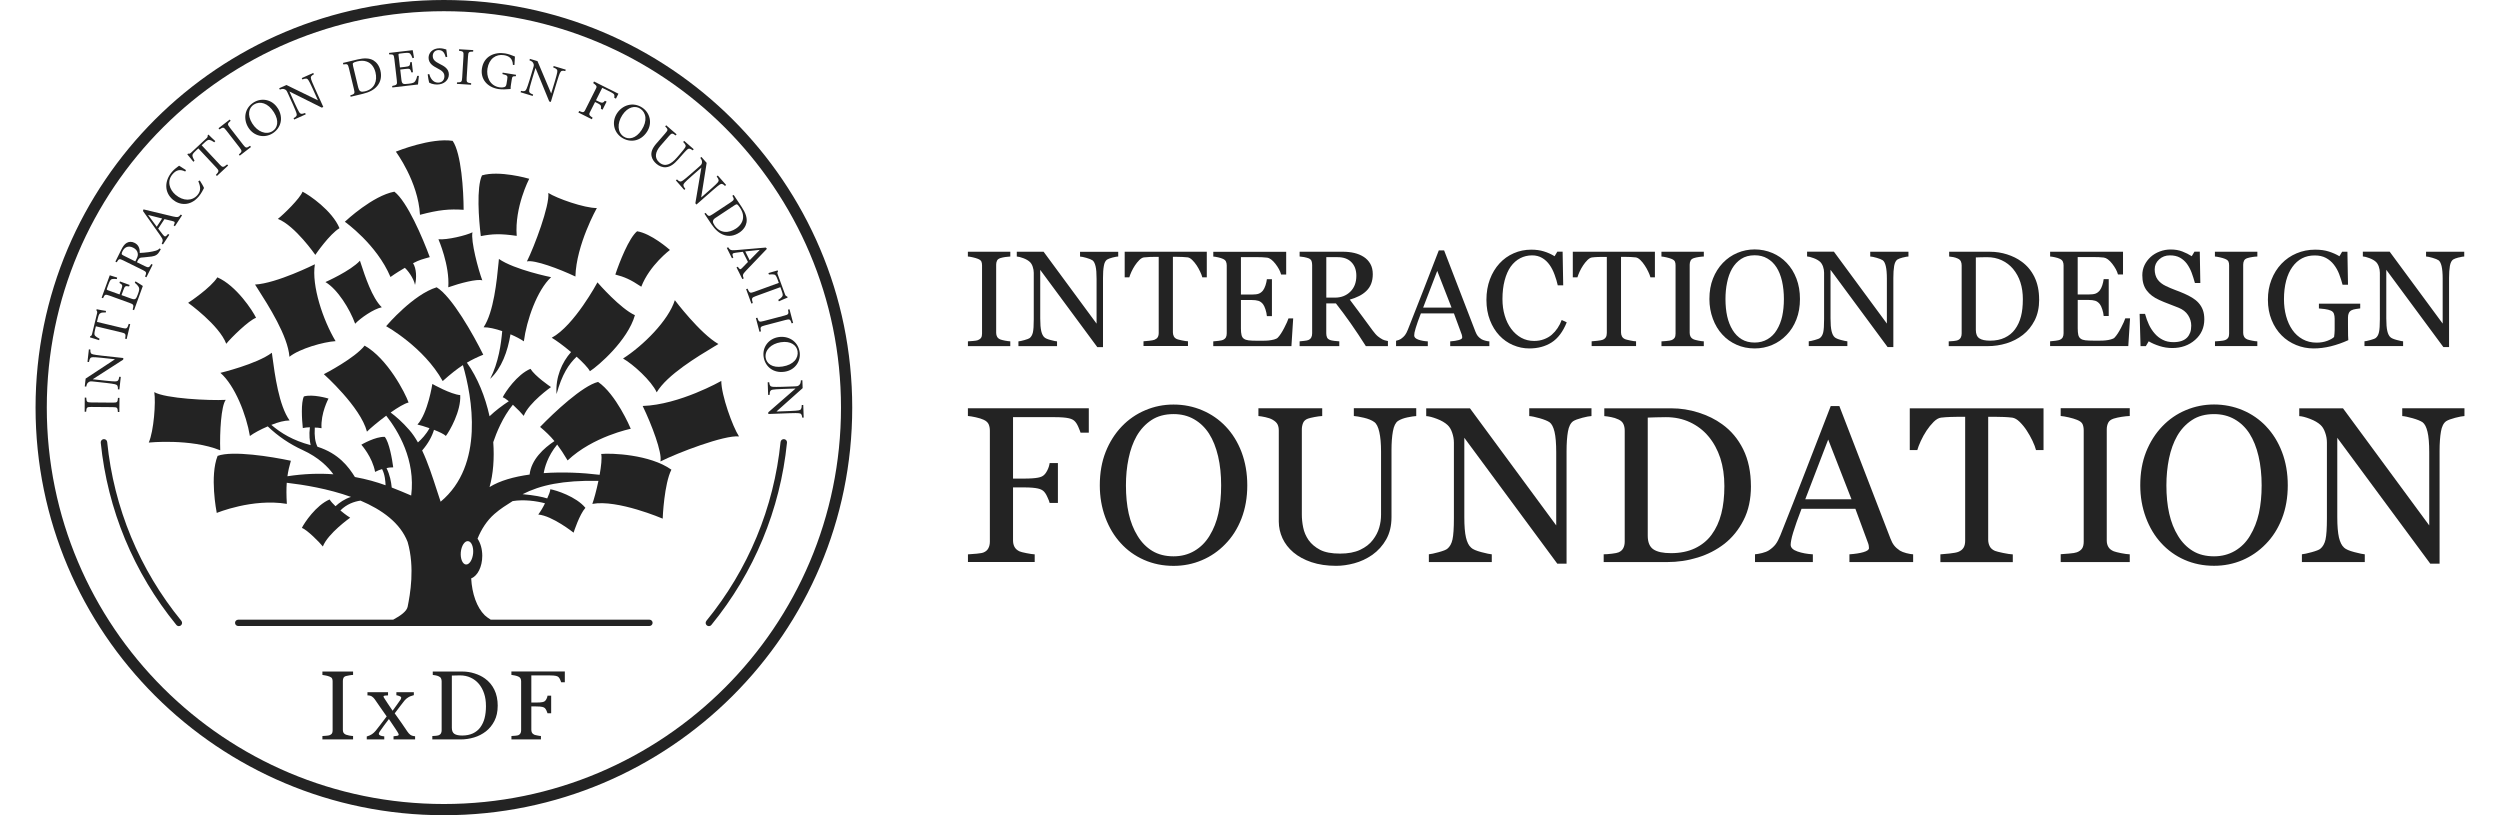 <svg width="184" height="60" viewBox="0 0 184 60" fill="none" xmlns="http://www.w3.org/2000/svg">
<path d="M32.803 4.205C32.73 3.955 32.627 3.683 32.287 3.685C31.984 3.685 31.851 3.908 31.851 4.118C31.851 4.405 32.041 4.538 32.352 4.698L32.364 4.705C32.67 4.86 33.033 5.045 33.036 5.478C33.036 5.89 32.688 6.22 32.164 6.222C32.034 6.222 31.904 6.202 31.779 6.165C31.681 6.13 31.621 6.102 31.586 6.082C31.553 6 31.501 5.662 31.478 5.475L31.59 5.448C31.656 5.688 31.834 6.082 32.237 6.082C32.532 6.082 32.708 5.898 32.708 5.61C32.708 5.32 32.49 5.182 32.194 5.028L32.172 5.015C31.919 4.882 31.546 4.685 31.543 4.255C31.543 3.878 31.844 3.555 32.352 3.552C32.532 3.552 32.698 3.595 32.848 3.64C32.863 3.768 32.881 3.902 32.908 4.107L32.918 4.182L32.803 4.208V4.205ZM30.764 6.218C30.784 6.092 30.822 5.718 30.829 5.585H30.709C30.676 5.745 30.619 5.885 30.561 5.973C30.486 6.085 30.381 6.128 30.086 6.162C29.89 6.185 29.752 6.198 29.672 6.16C29.597 6.118 29.562 6.038 29.542 5.855L29.457 5.118L29.828 5.075C30.168 5.035 30.198 5.055 30.281 5.33L30.393 5.318L30.306 4.568L30.193 4.58C30.173 4.847 30.158 4.88 29.805 4.922L29.437 4.965L29.334 4.08C29.319 3.962 29.327 3.955 29.449 3.94L29.745 3.905C30.025 3.872 30.136 3.888 30.198 3.962C30.258 4.042 30.308 4.125 30.361 4.282L30.471 4.25C30.461 4.192 30.449 4.128 30.439 4.062C30.411 3.91 30.384 3.76 30.376 3.692L28.633 3.895L28.645 4.005C28.953 3.998 28.986 4.005 29.026 4.355L29.206 5.908C29.244 6.222 29.216 6.258 28.863 6.328L28.876 6.438L30.759 6.22L30.764 6.218Z" fill="#232323"/>
<path fill-rule="evenodd" clip-rule="evenodd" d="M26.319 4.375C26.805 4.26 27.188 4.272 27.479 4.44C27.709 4.578 27.909 4.825 27.997 5.185C28.107 5.642 28.012 6.025 27.772 6.318C27.539 6.607 27.183 6.792 26.712 6.905L25.806 7.122L25.781 7.02C26.104 6.918 26.129 6.887 26.051 6.562L25.683 5.032C25.605 4.705 25.57 4.698 25.27 4.743L25.242 4.632L26.317 4.375L26.319 4.375ZM26.374 6.458C26.444 6.747 26.587 6.79 26.867 6.722C27.584 6.552 27.784 5.938 27.636 5.328C27.541 4.935 27.316 4.63 26.965 4.522C26.767 4.452 26.534 4.46 26.276 4.522C26.116 4.56 26.021 4.605 25.988 4.64C25.956 4.675 25.956 4.72 25.988 4.87L26.369 6.458H26.374Z" fill="#232323"/>
<path d="M22.898 5.818C22.84 5.652 22.906 5.568 23.101 5.468L23.056 5.368L22.209 5.748L22.255 5.848C22.507 5.75 22.615 5.758 22.705 5.91C22.761 6.005 22.851 6.162 22.998 6.492L23.396 7.372L23.386 7.378L21.08 6.255L20.549 6.495L20.594 6.595C20.769 6.532 20.859 6.528 20.972 6.582C21.075 6.64 21.09 6.65 21.207 6.912L21.563 7.7C21.711 8.03 21.779 8.205 21.819 8.322C21.879 8.505 21.811 8.592 21.608 8.698L21.653 8.798L22.502 8.415L22.457 8.315C22.207 8.41 22.104 8.405 22.004 8.23C21.946 8.13 21.859 7.965 21.708 7.635L21.303 6.738H21.31L23.684 7.922L23.795 7.872L23.143 6.43C22.993 6.097 22.928 5.932 22.893 5.82L22.898 5.818Z" fill="#232323"/>
<path fill-rule="evenodd" clip-rule="evenodd" d="M20.446 7.967C20.894 8.688 20.666 9.44 20.055 9.82C19.452 10.195 18.678 10.025 18.277 9.387C17.901 8.787 17.974 7.97 18.675 7.535C19.241 7.182 20.028 7.302 20.443 7.97L20.446 7.967ZM18.562 9.08C18.953 9.705 19.582 9.947 20.053 9.655C20.423 9.425 20.564 8.908 20.163 8.267C19.725 7.565 19.123 7.42 18.688 7.692C18.314 7.925 18.174 8.458 18.562 9.08Z" fill="#232323"/>
<path d="M17.58 11.37L17.648 11.457L18.472 10.82L18.404 10.732C18.134 10.91 18.099 10.915 17.891 10.648L16.926 9.405C16.721 9.142 16.731 9.102 16.974 8.888L16.906 8.8L16.082 9.438L16.15 9.525C16.421 9.347 16.458 9.345 16.663 9.61L17.628 10.852C17.833 11.117 17.823 11.155 17.583 11.37H17.58ZM15.77 10.472C15.609 10.365 15.516 10.317 15.439 10.302C15.329 10.277 15.261 10.302 15.046 10.502L14.843 10.692L16.165 12.105C16.378 12.332 16.428 12.34 16.716 12.102L16.791 12.182L15.965 12.952L15.889 12.872C16.135 12.612 16.13 12.56 15.919 12.335L14.597 10.922L14.419 11.088C14.181 11.31 14.144 11.387 14.169 11.488C14.179 11.568 14.232 11.67 14.317 11.83L14.234 11.908C14.087 11.722 13.938 11.539 13.786 11.357L13.843 11.305C13.946 11.332 13.989 11.305 14.069 11.23L15.203 10.17C15.281 10.098 15.288 10.06 15.284 9.962L15.344 9.905C15.466 10.037 15.677 10.232 15.847 10.385L15.772 10.472H15.77ZM15.018 13.84C14.965 13.702 14.805 13.44 14.703 13.282L14.595 13.342C14.768 13.745 14.798 14.047 14.537 14.353C14.152 14.807 13.488 14.815 12.924 14.34C12.469 13.955 12.271 13.33 12.694 12.83C12.967 12.505 13.25 12.435 13.633 12.625L13.688 12.518C13.552 12.426 13.413 12.337 13.272 12.252L13.182 12.195C13.157 12.216 13.13 12.236 13.102 12.255C12.989 12.338 12.812 12.47 12.651 12.658C12.085 13.328 12.093 14.165 12.724 14.697C13.203 15.1 13.996 15.21 14.627 14.462C14.81 14.248 14.963 13.942 15.013 13.842L15.018 13.84Z" fill="#232323"/>
<path fill-rule="evenodd" clip-rule="evenodd" d="M12.875 16.652L12.782 16.592C12.893 16.367 12.885 16.322 12.73 16.28C12.612 16.247 12.457 16.213 12.281 16.17L12.104 16.128L11.643 16.828L11.658 16.848C11.759 16.984 11.864 17.118 11.971 17.25C12.131 17.457 12.184 17.45 12.369 17.22L12.462 17.28L11.993 17.992L11.901 17.932C12.008 17.707 12.018 17.648 11.803 17.343L10.523 15.53L10.561 15.41C10.804 15.467 11.054 15.53 11.31 15.59C11.788 15.705 12.274 15.825 12.737 15.932C13.088 16.012 13.148 15.99 13.306 15.79L13.398 15.85L12.87 16.655L12.875 16.652ZM10.906 15.82L10.902 15.828C11.102 16.1 11.305 16.375 11.498 16.635L11.535 16.688L11.933 16.082L10.904 15.822L10.906 15.82ZM11.768 18.462C11.793 18.422 11.813 18.382 11.833 18.34L11.748 18.28C11.688 18.347 11.61 18.41 11.457 18.452C11.325 18.492 11.194 18.52 10.949 18.558C10.739 18.585 10.428 18.615 10.283 18.617C10.298 18.3 10.205 18.022 9.902 17.873C9.692 17.767 9.486 17.78 9.324 17.878C9.168 17.967 9.053 18.125 8.925 18.382L8.492 19.255L8.59 19.305C8.75 19.042 8.775 19.02 9.076 19.168L10.493 19.867C10.794 20.015 10.799 20.057 10.676 20.357L10.776 20.407L11.235 19.482L11.137 19.432C10.977 19.705 10.939 19.725 10.638 19.577L10.078 19.3L10.133 19.188C10.223 19.005 10.295 18.965 10.423 18.955C10.471 18.95 10.521 18.948 10.573 18.943C10.77 18.928 10.967 18.908 11.162 18.88C11.47 18.835 11.62 18.725 11.765 18.468L11.768 18.462ZM10.135 18.637C10.163 18.76 10.135 18.89 10.043 19.07L9.96 19.24L9.093 18.81C8.998 18.762 8.963 18.727 8.958 18.695C8.951 18.657 8.965 18.59 9.018 18.488C9.151 18.22 9.416 18.04 9.797 18.227C9.987 18.322 10.1 18.448 10.138 18.637H10.135Z" fill="#232323"/>
<path d="M9.975 20.708C10.09 20.773 10.411 20.973 10.513 21.048L9.867 22.828L9.764 22.79C9.86 22.445 9.842 22.405 9.541 22.295L8.069 21.762C7.736 21.642 7.713 21.668 7.583 21.948L7.48 21.91L8.079 20.262C8.144 20.285 8.289 20.328 8.437 20.373C8.5 20.39 8.565 20.41 8.622 20.428L8.602 20.54C8.435 20.518 8.339 20.525 8.242 20.542C8.144 20.565 8.084 20.658 7.986 20.922L7.883 21.203C7.841 21.318 7.846 21.328 7.959 21.368L8.797 21.67L8.923 21.323C9.043 20.99 9.021 20.96 8.79 20.823L8.83 20.715L9.541 20.973L9.501 21.08C9.218 21.032 9.186 21.05 9.071 21.37L8.943 21.72L9.642 21.973C9.814 22.035 9.902 22.043 9.972 21.992C10.042 21.937 10.092 21.81 10.16 21.625C10.263 21.345 10.27 21.23 10.203 21.115C10.152 21.025 10.05 20.91 9.919 20.808L9.975 20.703V20.708ZM7.415 23.035C7.488 23.003 7.59 22.992 7.786 22.995L7.801 22.883C7.576 22.848 7.29 22.8 7.114 22.758L7.094 22.838C7.152 22.915 7.167 22.953 7.145 23.055L6.781 24.562C6.756 24.67 6.736 24.718 6.636 24.75L6.619 24.828C6.827 24.885 7.072 24.965 7.295 25.038L7.322 24.927C7.165 24.842 7.064 24.785 7.012 24.725C6.937 24.655 6.924 24.57 6.999 24.252L7.057 24.015L8.94 24.465C9.243 24.538 9.273 24.577 9.213 24.93L9.321 24.955L9.584 23.86L9.476 23.835C9.366 24.192 9.321 24.212 9.018 24.142L7.137 23.692L7.202 23.422C7.272 23.135 7.312 23.078 7.42 23.038L7.415 23.035ZM6.651 25.728C6.639 25.948 6.679 26.048 6.849 26.083C6.964 26.11 7.14 26.138 7.503 26.178L9.078 26.35L9.066 26.47L6.832 27.908V27.915L7.813 28.022C8.174 28.062 8.362 28.07 8.477 28.072C8.68 28.075 8.735 27.99 8.78 27.728L8.89 27.74L8.787 28.665L8.677 28.653C8.69 28.425 8.65 28.323 8.462 28.28C8.342 28.255 8.156 28.222 7.796 28.182L6.934 28.088C6.649 28.055 6.631 28.062 6.531 28.122C6.423 28.19 6.383 28.272 6.348 28.455L6.238 28.442L6.303 27.865L8.447 26.453V26.44L7.485 26.335C7.125 26.295 6.944 26.29 6.834 26.29C6.656 26.29 6.594 26.378 6.549 26.645L6.438 26.632L6.541 25.712L6.651 25.725L6.651 25.728ZM8.675 30.323H8.785L8.793 29.282H8.682C8.657 29.602 8.637 29.635 8.299 29.633L6.726 29.62C6.391 29.618 6.368 29.585 6.348 29.262H6.238L6.23 30.302H6.341C6.366 29.98 6.391 29.95 6.724 29.952L8.297 29.965C8.632 29.968 8.655 30 8.675 30.323Z" fill="#232323"/>
<path fill-rule="evenodd" clip-rule="evenodd" d="M47.802 46.075H17.531C17.403 46.075 17.298 45.97 17.298 45.842C17.298 45.715 17.403 45.61 17.531 45.61H28.936C29.512 45.302 29.938 44.98 30.003 44.655C30.183 43.755 30.544 41.78 30.003 39.892C29.462 38.48 28.102 37.51 26.534 36.845C26.069 36.912 25.508 37.105 25.054 37.57C25.452 37.907 25.738 38.082 25.773 38.103C25.773 38.103 24.14 39.252 23.762 40.222C23.524 39.915 22.59 38.982 22.219 38.852C22.392 38.487 23.268 37.178 24.258 36.76C24.356 36.915 24.516 37.09 24.694 37.258C24.979 36.99 25.355 36.727 25.833 36.572C24.16 35.972 22.364 35.678 21.105 35.532C21.072 35.968 21.075 36.455 21.112 37.085C18.573 36.665 15.953 37.752 15.953 37.752C15.928 37.622 15.427 35.035 16.016 33.552C17.11 33.148 19.96 33.602 21.408 33.912C21.29 34.318 21.207 34.675 21.155 35.052C22.39 34.863 23.517 34.832 24.536 34.907C24.152 34.375 23.461 33.663 22.262 33.117C21.319 32.686 20.455 32.1 19.707 31.382C19.184 31.602 18.69 31.87 18.392 32.09C18.139 30.545 17.285 28.362 16.221 27.442C16.221 27.442 18.898 26.8 20.01 25.962C20.023 26.047 20.033 26.137 20.045 26.23C20.223 27.565 20.531 29.86 21.315 30.945C20.922 30.952 20.494 31.062 19.97 31.272C20.684 31.88 21.561 32.42 22.863 32.762C22.798 32.468 22.735 32.02 22.808 31.448C22.602 31.448 22.505 31.468 22.287 31.505C22.217 30.87 22.144 29.628 22.367 29.177C23.031 28.99 24.122 29.317 24.178 29.335C24.178 29.335 23.594 30.41 23.664 31.517C23.379 31.473 23.366 31.475 23.168 31.47C23.133 32.11 23.191 32.508 23.364 32.88C24.929 33.377 25.658 34.362 26.121 35.108C27.02 35.275 27.691 35.47 28.378 35.715C28.365 35.42 28.335 34.93 28.12 34.525C27.944 34.572 27.809 34.635 27.606 34.732C27.413 33.64 26.594 32.73 26.594 32.73C26.652 32.697 27.631 32.127 28.317 32.152C28.64 32.54 28.861 33.765 28.941 34.397C28.698 34.412 28.673 34.397 28.45 34.455C28.708 34.987 28.783 35.438 28.831 35.882C29.317 36.068 29.745 36.25 30.113 36.407L30.263 36.472C30.597 33.855 29.309 31.717 28.425 30.595C27.824 31.042 27.251 31.522 27.008 31.77C26.534 29.945 23.835 27.54 23.835 27.54C23.942 27.488 26.116 26.355 26.837 25.438C28.528 26.393 29.828 28.932 30.071 29.625C29.775 29.692 29.272 29.995 28.751 30.362C29.144 30.652 29.617 31.065 30.123 31.645C30.359 31.912 30.567 32.223 30.759 32.562C31.015 32.337 31.36 31.98 31.611 31.515C31.245 31.387 30.899 31.282 30.724 31.247C31.491 30.41 31.821 28.258 31.821 28.258C31.884 28.295 33.171 29.017 33.872 29.08C33.945 30.245 33.088 31.738 32.816 32.085C32.678 31.95 32.325 31.785 31.942 31.635C31.799 32.11 31.521 32.635 31.07 33.155C31.496 34.055 31.834 35.095 32.162 36.11C32.252 36.385 32.34 36.657 32.43 36.925C35.678 34.222 34.741 29.203 34.07 26.872C33.627 27.162 33.166 27.525 32.583 28.047C31.188 25.537 28.418 24.008 28.418 24.008C28.513 23.895 30.434 21.663 32.139 21.145C33.256 21.82 34.834 24.625 35.568 26.105C35.12 26.288 34.739 26.47 34.363 26.692C35.154 27.805 35.713 29.198 36.031 30.637C36.457 30.227 36.965 29.85 37.449 29.53C37.271 29.387 37.111 29.275 37.001 29.238C37.176 28.872 38.052 27.562 39.042 27.145C39.38 27.692 40.499 28.455 40.554 28.488C40.554 28.488 38.921 29.637 38.546 30.608C38.415 30.442 38.082 30.095 37.747 29.788C36.998 30.698 36.527 31.877 36.304 32.54C36.389 33.737 36.304 34.888 36.031 35.847C36.788 35.377 37.83 35.085 38.979 34.928C39.099 33.828 40.018 32.987 40.807 32.465C40.489 32.077 40.161 31.767 39.75 31.422C40.777 30.358 42.881 28.385 44.018 28.11C45.335 29.01 46.375 31.432 46.425 31.558C46.425 31.558 43.645 32.12 41.776 33.888C41.493 33.41 41.248 33.038 41.008 32.72C40.299 33.578 40.081 34.44 40.018 34.822C41.398 34.725 42.856 34.788 44.133 34.945C44.248 34.307 44.313 33.712 44.248 33.412C44.98 33.335 47.835 33.442 49.415 34.568C48.886 35.608 48.776 38.052 48.774 38.172C48.774 38.172 45.448 36.745 43.595 37.087C43.712 36.775 43.898 36.095 44.045 35.39C41.421 35.342 39.77 35.705 38.463 36.372C39.337 36.45 39.908 36.568 40.276 36.683C40.404 36.407 40.497 36.155 40.504 36.008C40.905 36.072 42.41 36.547 43.086 37.377C42.653 37.855 42.235 39.14 42.217 39.205C42.217 39.205 40.654 37.96 39.617 37.87C39.807 37.61 39.972 37.333 40.111 37.042C39.485 36.875 38.573 36.745 37.732 36.88C37.248 37.19 36.845 37.43 36.394 37.825C35.843 38.305 35.43 38.942 35.147 39.645C35.36 39.958 35.495 40.405 35.495 40.907C35.495 41.72 35.147 42.395 34.679 42.568C34.741 43.692 35.085 44.702 35.681 45.288C35.816 45.408 35.963 45.515 36.119 45.608H47.8C47.927 45.608 48.032 45.712 48.032 45.84C48.032 45.968 47.927 46.073 47.799 46.073L47.802 46.075ZM34.822 40.727C34.864 40.252 34.696 39.847 34.446 39.828C34.196 39.805 33.958 40.172 33.915 40.648C33.875 41.122 34.043 41.525 34.291 41.547C34.541 41.57 34.776 41.203 34.822 40.727Z" fill="#232323"/>
<path d="M33.636 6.062L33.629 6.173L34.671 6.238L34.678 6.127C34.358 6.085 34.328 6.062 34.348 5.725L34.446 4.158C34.465 3.825 34.498 3.802 34.824 3.798L34.831 3.687L33.789 3.625L33.782 3.735C34.102 3.778 34.132 3.805 34.112 4.138L34.017 5.705C33.997 6.038 33.965 6.06 33.639 6.065L33.636 6.062ZM37.962 5.61C37.724 5.608 37.704 5.625 37.666 5.852L37.614 6.182C37.591 6.318 37.576 6.442 37.581 6.55L37.513 6.555C37.273 6.575 36.972 6.598 36.687 6.555C35.833 6.418 35.347 5.795 35.472 5.028C35.617 4.128 36.411 3.808 37.173 3.93C37.446 3.975 37.691 4.078 37.834 4.135C37.859 4.145 37.882 4.155 37.899 4.162C37.889 4.3 37.874 4.518 37.864 4.778L37.751 4.782C37.734 4.295 37.461 4.12 37.093 4.06C36.499 3.965 35.993 4.327 35.878 5.045C35.788 5.602 36.013 6.308 36.762 6.428C36.895 6.45 37.02 6.44 37.113 6.412C37.198 6.382 37.25 6.342 37.278 6.18L37.331 5.85C37.376 5.57 37.353 5.542 36.977 5.45L36.995 5.345L37.982 5.505L37.964 5.61H37.962ZM41.22 5.36C41.285 5.2 41.39 5.178 41.606 5.23L41.638 5.125L40.749 4.858L40.716 4.962C40.972 5.055 41.047 5.132 41.015 5.307C40.995 5.415 40.957 5.592 40.852 5.94L40.571 6.865H40.559L39.559 4.5L39.001 4.333L38.968 4.438C39.141 4.505 39.214 4.56 39.262 4.678C39.302 4.788 39.304 4.805 39.221 5.08L38.971 5.908C38.866 6.252 38.801 6.43 38.753 6.542C38.678 6.72 38.57 6.742 38.347 6.687L38.315 6.792L39.206 7.062L39.239 6.958C38.988 6.865 38.916 6.795 38.953 6.598C38.976 6.485 39.019 6.302 39.124 5.955L39.409 5.012H39.417L40.424 7.468L40.541 7.502L40.999 5.988C41.105 5.638 41.165 5.47 41.212 5.362L41.22 5.36Z" fill="#232323"/>
<path fill-rule="evenodd" clip-rule="evenodd" d="M45.761 10.128C46.362 10.523 47.143 10.417 47.612 9.71C48.045 9.055 47.83 8.29 47.271 7.922C46.582 7.467 45.806 7.742 45.416 8.333C45 8.962 45.167 9.735 45.761 10.128ZM45.906 10.055C45.443 9.75 45.403 9.078 45.809 8.462C46.214 7.85 46.758 7.755 47.123 7.998C47.554 8.28 47.672 8.887 47.216 9.578C46.8 10.208 46.269 10.295 45.906 10.055" fill="#232323"/>
<path d="M50.983 11.065C50.795 10.922 50.69 10.905 50.57 11.012C50.492 11.085 50.374 11.207 50.136 11.48L49.921 11.725C49.615 12.075 49.343 12.28 49.014 12.31C48.754 12.332 48.501 12.222 48.306 12.052C48.133 11.902 47.998 11.712 47.955 11.497C47.895 11.207 48.008 10.912 48.308 10.565L48.954 9.825C49.187 9.558 49.175 9.525 48.957 9.302L49.03 9.22L49.798 9.887L49.726 9.97C49.478 9.78 49.44 9.778 49.207 10.045L48.619 10.72C48.203 11.197 48.155 11.635 48.524 11.955C48.952 12.328 49.395 12.088 49.821 11.598L50.016 11.372C50.254 11.1 50.354 10.967 50.422 10.865C50.505 10.735 50.475 10.645 50.279 10.45L50.352 10.367L51.058 10.982L50.986 11.065H50.983ZM52.964 13.592C53.104 13.49 53.204 13.527 53.36 13.685L53.442 13.612L52.829 12.918L52.746 12.99C52.914 13.202 52.936 13.307 52.816 13.44C52.741 13.522 52.616 13.652 52.343 13.89L51.617 14.527L51.609 14.517L52.01 11.988L51.624 11.55L51.541 11.622C51.652 11.772 51.684 11.857 51.664 11.98C51.639 12.095 51.634 12.113 51.419 12.3L50.768 12.87C50.495 13.107 50.347 13.225 50.247 13.295C50.089 13.408 49.986 13.367 49.826 13.205L49.743 13.277L50.359 13.977L50.442 13.905C50.277 13.695 50.252 13.595 50.389 13.447C50.467 13.362 50.602 13.23 50.873 12.992L51.614 12.342L51.619 12.348L51.178 14.962L51.258 15.055L52.45 14.01C52.726 13.77 52.864 13.658 52.962 13.592H52.964Z" fill="#232323"/>
<path fill-rule="evenodd" clip-rule="evenodd" d="M54.605 15.262C54.881 15.678 55.001 16.042 54.944 16.373C54.894 16.637 54.731 16.91 54.423 17.115C54.03 17.375 53.636 17.418 53.281 17.293C52.928 17.172 52.63 16.902 52.361 16.5L51.846 15.725L51.933 15.668C52.141 15.935 52.176 15.95 52.457 15.765L53.772 14.895C54.054 14.707 54.05 14.673 53.902 14.407L53.997 14.345L54.608 15.265L54.605 15.262ZM52.667 16.03C52.419 16.195 52.427 16.345 52.587 16.582C52.993 17.195 53.641 17.172 54.165 16.825C54.503 16.603 54.711 16.282 54.691 15.92C54.688 15.71 54.601 15.495 54.455 15.275C54.365 15.137 54.292 15.062 54.248 15.045C54.202 15.027 54.16 15.042 54.032 15.127L52.67 16.03H52.667ZM54.305 19.63L54.207 19.68L54.638 20.542L54.736 20.492C54.643 20.252 54.651 20.192 54.899 19.93C55.224 19.587 55.57 19.227 55.908 18.875C56.088 18.688 56.268 18.501 56.446 18.312L56.361 18.22L54.15 18.41C53.779 18.44 53.734 18.402 53.591 18.198L53.493 18.247L53.874 19.01L53.972 18.96C53.864 18.685 53.884 18.635 54.145 18.602C54.313 18.575 54.483 18.553 54.653 18.535H54.676L55.049 19.28C55.004 19.328 54.959 19.375 54.914 19.42C54.811 19.529 54.706 19.637 54.601 19.742C54.485 19.858 54.443 19.84 54.303 19.632L54.305 19.63ZM55.915 18.39V18.398L55.174 19.153L54.851 18.505C55.192 18.468 55.555 18.427 55.915 18.39Z" fill="#232323"/>
<path d="M57.276 22.075C57.438 21.97 57.519 21.902 57.561 21.838C57.629 21.745 57.631 21.675 57.531 21.398L57.436 21.135L55.618 21.798C55.325 21.905 55.3 21.948 55.405 22.305L55.302 22.343L54.914 21.282L55.017 21.245C55.162 21.573 55.21 21.59 55.503 21.483L57.321 20.82L57.238 20.59C57.126 20.282 57.068 20.22 56.968 20.205C56.888 20.183 56.775 20.192 56.595 20.205L56.554 20.098C56.783 20.036 57.01 19.97 57.236 19.9L57.263 19.975C57.198 20.058 57.208 20.108 57.246 20.212L57.779 21.67C57.817 21.77 57.849 21.79 57.942 21.825L57.969 21.903C57.799 21.965 57.536 22.082 57.328 22.178L57.278 22.075H57.276ZM55.741 23.383L55.633 23.41L55.898 24.418L56.006 24.39C55.946 24.073 55.958 24.038 56.284 23.953L57.807 23.552C58.13 23.468 58.16 23.492 58.265 23.797L58.373 23.77L58.107 22.762L57.999 22.79C58.06 23.108 58.044 23.145 57.721 23.23L56.199 23.63C55.876 23.715 55.843 23.69 55.741 23.385V23.383Z" fill="#232323"/>
<path fill-rule="evenodd" clip-rule="evenodd" d="M57.759 27.358C56.92 27.49 56.314 26.983 56.204 26.273C56.093 25.57 56.554 24.925 57.301 24.81C57.999 24.7 58.726 25.088 58.853 25.902C58.956 26.562 58.538 27.235 57.759 27.358ZM57.468 25.188C56.737 25.302 56.269 25.785 56.354 26.332C56.422 26.762 56.845 27.095 57.591 26.977C58.41 26.85 58.781 26.355 58.701 25.845C58.633 25.41 58.197 25.073 57.471 25.188H57.468Z" fill="#232323"/>
<path d="M58.794 30.412C58.967 30.423 59.022 30.515 59.042 30.735H59.152L59.12 29.805L59.01 29.81C59.005 30.082 58.957 30.177 58.779 30.202C58.669 30.218 58.489 30.24 58.128 30.252L57.161 30.288V30.275L59.075 28.567L59.055 27.988L58.944 27.992C58.934 28.177 58.907 28.265 58.812 28.348C58.719 28.422 58.704 28.43 58.419 28.44L57.554 28.47C57.191 28.482 57.003 28.477 56.881 28.47C56.688 28.457 56.633 28.36 56.613 28.132L56.502 28.137L56.535 29.067L56.645 29.062C56.65 28.795 56.696 28.702 56.896 28.677C57.008 28.662 57.199 28.642 57.559 28.63L58.546 28.595V28.602L56.545 30.347L56.55 30.47L58.135 30.412C58.501 30.4 58.679 30.4 58.797 30.412H58.794ZM16.652 25.302C16.136 23.927 13.847 22.288 13.847 22.288C13.927 22.238 15.515 21.182 15.998 20.412C17.388 21.015 18.603 22.875 18.846 23.39C18.317 23.57 16.995 24.872 16.652 25.302ZM49.31 18.395C49.31 18.395 47.81 19.517 47.199 21.102C46.397 20.567 45.959 20.38 45.288 20.207C45.598 19.28 46.292 17.51 46.891 17.022C47.922 17.185 49.215 18.315 49.305 18.395H49.31ZM32.267 17.608C32.896 17.672 34.323 17.328 34.774 17.097C34.636 17.722 35.202 19.858 35.498 20.635C35.137 20.505 33.845 20.842 32.993 21.145C33.114 19.542 32.267 17.608 32.267 17.608ZM37.571 24.608C37.366 25.858 36.923 27.1 36.074 27.885C36.7 26.677 36.883 25.285 36.963 24.37C36.462 24.198 35.961 24.082 35.593 24.087C36.339 22.97 36.565 20.66 36.695 19.322C36.705 19.23 36.712 19.142 36.72 19.058C37.864 19.855 40.562 20.4 40.562 20.4C39.53 21.358 38.754 23.567 38.556 25.122C38.318 24.96 37.967 24.772 37.572 24.605L37.571 24.608ZM38.781 19.24C39.325 18.15 40.467 15.13 40.356 14.2C40.98 14.602 43.004 15.318 43.928 15.312C43.928 15.312 42.413 18.005 42.35 20.352C41.156 19.785 39.327 19.105 38.781 19.24ZM45.856 26.387C47.334 25.443 49.197 23.595 49.668 22.092C49.668 22.092 51.519 24.55 52.876 25.32C52.796 25.37 52.708 25.42 52.616 25.475C51.326 26.25 49.099 27.587 48.333 28.875C47.947 28.032 46.61 26.818 45.856 26.387ZM48.606 33.962C48.756 33.335 47.962 31.245 47.301 29.88C50.004 29.792 53.087 28.038 53.087 28.038C53.089 29.098 53.925 31.41 54.391 32.122C53.322 32.002 49.853 33.333 48.606 33.965V33.962ZM40.604 24.86C42.267 23.97 43.973 20.782 43.973 20.782C44.051 20.875 45.663 22.715 46.73 23.198C46.199 25.062 44.035 26.927 43.417 27.322C43.297 27.078 42.866 26.635 42.44 26.252C41.862 26.8 41.363 27.547 40.962 29.005C40.87 27.767 41.363 26.662 42.029 25.912C41.426 25.402 40.92 25.045 40.607 24.857L40.604 24.86ZM23.206 18.758C23.206 18.758 21.718 16.61 20.451 16.11C20.857 15.8 22.092 14.595 22.267 14.107C22.743 14.34 24.453 15.5 24.987 16.795C24.26 17.23 23.254 18.685 23.209 18.758H23.206ZM38.03 17.36C36.835 17.188 36.239 17.21 35.388 17.378C35.235 16.162 35.06 13.782 35.475 12.908C36.742 12.53 38.846 13.125 38.951 13.158C38.951 13.158 37.864 15.238 38.03 17.36ZM24.701 25.108C23.817 25.16 22.039 25.663 21.303 26.26C21.19 24.732 19.767 22.505 18.941 21.21C18.881 21.115 18.823 21.027 18.771 20.943C20.361 20.858 23.174 19.45 23.174 19.45C22.921 21.038 23.779 23.572 24.699 25.108H24.701ZM16.614 29.43C16.274 29.878 16.164 31.82 16.209 33.142C14.027 32.26 10.949 32.572 10.949 32.572C11.322 31.727 11.475 29.59 11.355 28.86C12.166 29.332 15.397 29.495 16.614 29.43ZM28.738 20.385C27.729 17.98 25.38 16.322 25.38 16.322C25.478 16.23 27.434 14.405 29.026 14.107C29.968 14.828 31.113 17.515 31.631 18.925C31.073 19.085 30.89 19.117 30.401 19.372C30.649 19.762 30.677 20.45 30.546 20.97C30.446 20.465 29.995 19.88 29.795 19.712C29.485 19.895 29.139 20.102 28.743 20.385H28.738ZM34.123 15.442C33.061 15.375 32.332 15.435 30.91 15.81C30.782 13.37 29.134 11.162 29.134 11.162C29.257 11.112 31.719 10.125 33.316 10.367C33.958 11.302 34.118 14.037 34.123 15.442ZM23.955 20.758C23.955 20.758 25.803 19.94 26.492 19.188C26.502 19.22 26.512 19.252 26.524 19.285C26.534 19.315 26.544 19.348 26.555 19.38C26.863 20.32 27.389 21.935 28.1 22.615C27.504 22.735 26.527 23.41 26.139 23.827C25.75 22.745 24.841 21.282 23.952 20.76L23.955 20.758Z" fill="#232323"/>
<path fill-rule="evenodd" clip-rule="evenodd" d="M2.617 30C2.617 13.43 16.073 0 32.67 0C49.267 0 62.724 13.43 62.724 30C62.724 46.57 49.27 60 32.67 60C16.073 60 2.617 46.57 2.617 30ZM3.444 30C3.444 46.112 16.529 59.175 32.67 59.175C48.812 59.175 61.897 46.112 61.897 30C61.897 13.888 48.814 0.825 32.67 0.825C16.527 0.825 3.444 13.888 3.444 30Z" fill="#232323"/>
<path d="M36.63 51.953C36.63 52.378 36.55 52.748 36.389 53.06C36.229 53.372 36.021 53.627 35.766 53.827C35.505 54.029 35.21 54.181 34.894 54.275C34.571 54.373 34.238 54.422 33.895 54.422H31.819V54.172C31.886 54.172 31.976 54.168 32.084 54.155C32.194 54.14 32.267 54.125 32.302 54.11C32.372 54.08 32.422 54.035 32.455 53.975C32.489 53.908 32.507 53.833 32.505 53.758V50.15C32.505 50.07 32.49 49.998 32.462 49.935C32.437 49.873 32.382 49.822 32.304 49.785C32.23 49.749 32.151 49.723 32.069 49.708C31.997 49.692 31.924 49.681 31.851 49.675V49.425H34.04C34.34 49.425 34.639 49.472 34.929 49.565C35.222 49.658 35.475 49.78 35.691 49.938C35.986 50.148 36.216 50.42 36.382 50.758C36.549 51.095 36.632 51.495 36.632 51.953H36.63ZM35.766 51.95C35.766 51.615 35.721 51.31 35.63 51.04C35.54 50.767 35.41 50.53 35.24 50.328C35.076 50.133 34.87 49.978 34.639 49.873C34.403 49.763 34.14 49.708 33.852 49.708C33.757 49.708 33.647 49.708 33.524 49.715C33.404 49.715 33.314 49.72 33.256 49.722V53.567C33.256 53.782 33.319 53.93 33.444 54.013C33.569 54.095 33.76 54.135 34.02 54.135C34.318 54.135 34.581 54.082 34.804 53.978C35.027 53.872 35.21 53.725 35.347 53.538C35.497 53.333 35.605 53.101 35.666 52.855C35.733 52.595 35.768 52.292 35.768 51.953L35.766 51.95ZM30.559 54.422H28.964V54.19C29.069 54.178 29.159 54.168 29.232 54.155C29.307 54.143 29.344 54.112 29.344 54.062C29.344 54.042 29.332 54.007 29.309 53.965C29.287 53.92 29.262 53.88 29.239 53.843C29.159 53.719 29.078 53.597 28.996 53.475C28.875 53.289 28.75 53.105 28.623 52.922C28.506 53.068 28.393 53.217 28.285 53.37C28.182 53.513 28.072 53.665 27.959 53.828C27.942 53.85 27.924 53.88 27.907 53.915C27.889 53.95 27.881 53.978 27.881 54C27.881 54.053 27.914 54.095 27.979 54.13C28.047 54.163 28.149 54.185 28.282 54.197V54.422H26.993V54.205C27.153 54.158 27.281 54.102 27.378 54.035C27.476 53.968 27.569 53.882 27.649 53.785C27.721 53.69 27.824 53.562 27.952 53.398C28.126 53.178 28.295 52.954 28.46 52.728C28.34 52.555 28.192 52.348 28.019 52.1C27.846 51.85 27.706 51.645 27.591 51.48C27.535 51.395 27.462 51.322 27.378 51.265C27.3 51.21 27.191 51.18 27.045 51.18V50.947H28.56V51.18C28.485 51.18 28.41 51.185 28.337 51.195C28.265 51.205 28.227 51.225 28.227 51.258C28.227 51.278 28.235 51.303 28.247 51.328C28.26 51.353 28.28 51.383 28.3 51.413C28.352 51.492 28.433 51.615 28.54 51.782C28.651 51.95 28.771 52.125 28.896 52.31C28.979 52.198 29.074 52.065 29.181 51.915C29.286 51.774 29.387 51.631 29.485 51.485C29.496 51.466 29.505 51.446 29.512 51.425C29.522 51.401 29.527 51.376 29.527 51.35C29.527 51.3 29.487 51.263 29.404 51.233C29.33 51.203 29.253 51.182 29.174 51.17V50.945H30.459V51.163C30.278 51.21 30.136 51.265 30.035 51.333C29.935 51.395 29.847 51.47 29.777 51.555C29.683 51.672 29.59 51.79 29.5 51.91C29.394 52.05 29.244 52.248 29.051 52.502C29.267 52.803 29.439 53.05 29.575 53.242C29.71 53.435 29.845 53.632 29.98 53.838C30.048 53.94 30.123 54.023 30.206 54.085C30.291 54.142 30.406 54.178 30.551 54.188V54.42L30.559 54.422ZM25.986 54.422H23.729V54.172C23.792 54.168 23.885 54.16 24.005 54.152C24.125 54.142 24.21 54.13 24.258 54.11C24.335 54.08 24.393 54.038 24.428 53.988C24.463 53.932 24.481 53.86 24.481 53.765V50.143C24.481 50.06 24.468 49.992 24.441 49.938C24.416 49.883 24.353 49.835 24.258 49.798C24.171 49.764 24.081 49.738 23.99 49.72C23.904 49.698 23.817 49.683 23.729 49.675V49.425H25.986V49.675C25.913 49.675 25.825 49.687 25.725 49.703C25.625 49.718 25.535 49.735 25.46 49.758C25.37 49.785 25.31 49.833 25.279 49.895C25.25 49.957 25.235 50.03 25.235 50.108V53.725C25.235 53.803 25.252 53.873 25.284 53.932C25.32 53.99 25.38 54.038 25.46 54.072C25.51 54.09 25.59 54.112 25.7 54.135C25.813 54.155 25.908 54.168 25.986 54.17V54.422ZM37.639 49.422V49.672C37.702 49.678 37.787 49.693 37.894 49.715C38.002 49.738 38.09 49.765 38.152 49.795C38.235 49.833 38.288 49.883 38.315 49.943C38.34 50 38.355 50.07 38.355 50.148V53.755C38.355 53.84 38.338 53.913 38.305 53.972C38.275 54.03 38.225 54.075 38.155 54.108C38.12 54.125 38.042 54.138 37.924 54.15C37.807 54.16 37.712 54.165 37.642 54.17V54.42H39.813V54.17C39.753 54.17 39.662 54.155 39.545 54.13C39.427 54.108 39.349 54.088 39.315 54.07C39.237 54.032 39.182 53.983 39.151 53.922C39.121 53.858 39.105 53.787 39.106 53.715V51.993H39.44C39.91 51.993 40.021 52.05 40.093 52.11C40.141 52.15 40.183 52.215 40.223 52.305C40.266 52.395 40.294 52.468 40.299 52.498H40.566V51.2H40.299C40.287 51.285 40.26 51.367 40.221 51.443C40.183 51.518 40.141 51.573 40.093 51.608C40.026 51.66 39.91 51.708 39.44 51.708H39.106V49.71H40.444C40.915 49.71 41.025 49.768 41.098 49.828C41.145 49.868 41.188 49.932 41.228 50.023C41.27 50.112 41.303 50.215 41.303 50.215H41.571V49.42H37.641L37.639 49.422ZM13.166 46.083C13.095 46.083 13.028 46.053 12.98 45.995C9.84 42.145 7.914 37.508 7.415 32.58C7.409 32.517 7.428 32.455 7.468 32.406C7.508 32.357 7.566 32.326 7.628 32.32C7.659 32.317 7.691 32.32 7.721 32.329C7.751 32.338 7.779 32.352 7.803 32.372C7.827 32.392 7.847 32.416 7.862 32.444C7.876 32.471 7.886 32.501 7.889 32.532C8.377 37.368 10.265 41.92 13.348 45.695C13.431 45.798 13.416 45.948 13.313 46.03C13.27 46.064 13.217 46.082 13.163 46.083H13.166ZM52.175 46.083C52.122 46.083 52.069 46.065 52.024 46.03C51.975 45.99 51.944 45.933 51.937 45.87C51.931 45.807 51.95 45.744 51.989 45.695C55.072 41.918 56.961 37.368 57.449 32.532C57.452 32.501 57.461 32.471 57.476 32.444C57.491 32.416 57.511 32.392 57.535 32.372C57.559 32.352 57.587 32.338 57.617 32.329C57.647 32.32 57.678 32.317 57.709 32.32C57.772 32.327 57.83 32.358 57.87 32.406C57.91 32.455 57.928 32.517 57.922 32.58C57.424 37.508 55.501 42.147 52.357 45.995C52.335 46.022 52.307 46.044 52.275 46.06C52.243 46.075 52.208 46.083 52.172 46.083L52.175 46.083ZM43.717 6L43.66 6.115C43.687 6.132 43.722 6.158 43.765 6.193C43.81 6.227 43.843 6.26 43.865 6.288C43.895 6.322 43.907 6.358 43.905 6.392C43.905 6.425 43.893 6.46 43.875 6.495L43.049 8.14C43.029 8.178 43.006 8.207 42.976 8.228C42.949 8.248 42.916 8.255 42.876 8.255C42.856 8.255 42.818 8.242 42.761 8.222C42.705 8.2 42.66 8.182 42.628 8.167L42.57 8.282L43.559 8.778L43.617 8.662C43.578 8.639 43.54 8.612 43.504 8.582C43.472 8.558 43.442 8.532 43.414 8.502C43.389 8.473 43.375 8.436 43.374 8.398C43.374 8.362 43.384 8.328 43.402 8.292L43.797 7.508L43.95 7.582C44.166 7.69 44.203 7.742 44.221 7.785C44.233 7.815 44.238 7.855 44.236 7.905C44.236 7.955 44.23 7.995 44.226 8.01L44.348 8.072L44.646 7.48L44.524 7.418C44.498 7.455 44.468 7.485 44.434 7.51C44.398 7.535 44.368 7.55 44.338 7.555C44.296 7.562 44.233 7.56 44.018 7.452L43.865 7.378L44.323 6.465L44.934 6.77C45.15 6.878 45.187 6.93 45.205 6.972C45.217 7.002 45.222 7.042 45.22 7.092C45.22 7.142 45.21 7.198 45.21 7.198L45.333 7.26L45.516 6.898L43.722 6H43.717Z" fill="#232323"/>
<path fill-rule="evenodd" clip-rule="evenodd" d="M131.5 19.348C131.806 19.668 132.046 20.052 132.219 20.505C132.392 20.958 132.477 21.458 132.477 22.008C132.477 22.558 132.392 23.06 132.214 23.512C132.039 23.962 131.796 24.348 131.48 24.665C131.182 24.977 130.824 25.224 130.426 25.39C130.025 25.56 129.597 25.645 129.146 25.645C128.663 25.645 128.217 25.555 127.809 25.372C127.401 25.19 127.047 24.94 126.757 24.615C126.464 24.298 126.233 23.913 126.066 23.46C125.898 23.008 125.812 22.523 125.812 22.008C125.812 21.442 125.9 20.938 126.078 20.495C126.253 20.052 126.496 19.67 126.804 19.348C127.106 19.032 127.469 18.782 127.871 18.613C128.277 18.442 128.703 18.357 129.146 18.357C129.589 18.357 130.038 18.445 130.443 18.618C130.843 18.785 131.203 19.033 131.5 19.348ZM130.774 24.28C130.954 23.983 131.089 23.645 131.172 23.268C131.252 22.89 131.295 22.47 131.295 22.008C131.295 21.545 131.247 21.09 131.157 20.692C131.064 20.293 130.929 19.953 130.749 19.672C130.571 19.395 130.346 19.178 130.075 19.023C129.805 18.865 129.497 18.788 129.146 18.788C128.755 18.788 128.422 18.878 128.147 19.058C127.874 19.238 127.651 19.478 127.478 19.778C127.315 20.065 127.192 20.402 127.115 20.79C127.032 21.175 126.995 21.582 126.995 22.008C126.995 22.477 127.037 22.902 127.122 23.282C127.208 23.663 127.34 24 127.523 24.295C127.699 24.582 127.919 24.807 128.187 24.97C128.455 25.133 128.775 25.212 129.146 25.212C129.494 25.212 129.81 25.13 130.088 24.968C130.368 24.805 130.599 24.575 130.774 24.28" fill="#232323"/>
<path d="M111.368 25.4C111.742 25.562 112.146 25.646 112.555 25.645C113.188 25.645 113.739 25.498 114.2 25.203C114.661 24.908 115.032 24.415 115.312 23.725L114.941 23.55C114.865 23.761 114.764 23.962 114.638 24.148C114.518 24.329 114.374 24.494 114.21 24.637C114.05 24.775 113.86 24.885 113.637 24.968C113.416 25.052 113.176 25.093 112.913 25.093C112.562 25.093 112.247 25.015 111.961 24.858C111.678 24.7 111.435 24.485 111.225 24.205C111.017 23.925 110.857 23.6 110.749 23.228C110.636 22.858 110.581 22.45 110.581 22.005C110.581 21.503 110.634 21.045 110.742 20.638C110.849 20.23 110.997 19.893 111.185 19.627C111.383 19.352 111.618 19.145 111.886 19.005C112.156 18.865 112.449 18.795 112.765 18.795C113.041 18.795 113.284 18.858 113.499 18.983C113.714 19.107 113.897 19.28 114.055 19.503C114.193 19.698 114.315 19.935 114.418 20.218C114.521 20.498 114.598 20.758 114.651 21H115.052L115.009 18.525H114.618L114.418 18.858C114.172 18.706 113.906 18.586 113.629 18.503C113.354 18.418 113.046 18.375 112.702 18.375C112.244 18.375 111.813 18.462 111.41 18.64C111.011 18.813 110.653 19.069 110.361 19.39C110.063 19.715 109.827 20.105 109.657 20.557C109.489 21.01 109.401 21.512 109.401 22.07C109.401 22.628 109.489 23.125 109.662 23.568C109.832 24.01 110.065 24.385 110.353 24.692C110.637 24.995 110.979 25.236 111.36 25.4H111.368ZM74.362 25.473H71.239V25.122C71.309 25.118 71.402 25.11 71.522 25.102L71.622 25.095C71.787 25.082 71.905 25.062 71.973 25.035C72.08 24.992 72.156 24.935 72.206 24.863C72.256 24.79 72.278 24.688 72.278 24.558V19.53C72.278 19.415 72.261 19.32 72.226 19.242C72.188 19.168 72.105 19.102 71.973 19.05C71.873 19.01 71.752 18.975 71.602 18.94C71.452 18.905 71.332 18.885 71.236 18.88V18.53H74.359V18.88C74.238 18.885 74.117 18.897 73.996 18.915C73.856 18.937 73.733 18.962 73.628 18.995C73.505 19.035 73.42 19.098 73.38 19.185C73.337 19.277 73.316 19.378 73.318 19.48V24.503C73.318 24.61 73.343 24.705 73.388 24.788C73.435 24.872 73.516 24.938 73.628 24.985C73.696 25.01 73.808 25.04 73.964 25.07C74.119 25.1 74.249 25.118 74.357 25.122V25.473H74.362ZM82.301 18.878C82.209 18.88 82.071 18.908 81.88 18.955C81.695 19.005 81.557 19.055 81.477 19.108C81.359 19.19 81.279 19.345 81.242 19.578C81.199 19.81 81.181 20.105 81.181 20.46V25.548H80.761L76.561 19.863V23.442C76.561 23.845 76.586 24.153 76.636 24.368C76.686 24.582 76.764 24.738 76.869 24.828C76.942 24.9 77.1 24.968 77.332 25.028C77.568 25.09 77.723 25.122 77.798 25.125V25.475H74.956V25.125C75.046 25.12 75.191 25.088 75.399 25.03C75.609 24.973 75.737 24.92 75.79 24.878C75.902 24.785 75.98 24.645 76.023 24.458C76.065 24.27 76.085 23.95 76.085 23.495V20.078C76.085 19.928 76.058 19.778 76.007 19.628C75.957 19.478 75.887 19.363 75.797 19.28C75.682 19.172 75.522 19.08 75.324 19.005C75.121 18.927 74.963 18.888 74.835 18.88V18.53H76.811L80.708 23.82V20.523C80.708 20.12 80.686 19.81 80.633 19.593C80.581 19.375 80.506 19.233 80.408 19.16C80.315 19.098 80.168 19.038 79.962 18.98C79.754 18.92 79.599 18.89 79.491 18.883V18.533H82.301V18.883L82.301 18.878ZM88.479 20.41H88.82V18.528H82.777V20.41H83.117C83.147 20.302 83.2 20.168 83.273 20.003C83.348 19.838 83.436 19.683 83.533 19.535C83.627 19.393 83.734 19.261 83.854 19.14C83.969 19.025 84.082 18.96 84.189 18.945C84.332 18.928 84.476 18.918 84.62 18.913C84.746 18.908 84.872 18.905 84.998 18.905H85.281V24.503C85.281 24.638 85.254 24.742 85.206 24.823C85.156 24.902 85.078 24.962 84.968 25.008C84.898 25.035 84.768 25.06 84.58 25.08C84.395 25.1 84.252 25.113 84.162 25.118V25.468H87.435V25.118C87.332 25.115 87.187 25.093 86.999 25.055C86.814 25.015 86.689 24.985 86.631 24.962C86.516 24.915 86.438 24.845 86.393 24.755C86.346 24.665 86.326 24.565 86.326 24.458V18.902H86.609C86.739 18.902 86.882 18.905 87.034 18.913C87.19 18.92 87.315 18.93 87.418 18.942C87.525 18.96 87.635 19.025 87.751 19.138C87.866 19.25 87.974 19.383 88.074 19.532C88.169 19.675 88.252 19.828 88.329 19.99C88.407 20.152 88.459 20.29 88.49 20.408L88.479 20.41ZM95.179 23.43L95.049 25.475H89.296V25.125C89.396 25.12 89.524 25.105 89.689 25.085C89.852 25.065 89.96 25.043 90.007 25.018C90.112 24.97 90.185 24.905 90.228 24.828C90.268 24.75 90.288 24.65 90.288 24.53V19.54C90.288 19.433 90.27 19.338 90.233 19.255C90.198 19.17 90.123 19.105 90.007 19.052C89.919 19.01 89.799 18.973 89.654 18.94C89.504 18.907 89.386 18.888 89.298 18.883V18.533H94.663V20.205H94.29C94.227 19.958 94.084 19.695 93.872 19.418C93.654 19.14 93.451 18.988 93.255 18.963C93.153 18.95 93.033 18.94 92.892 18.933C92.734 18.925 92.575 18.922 92.417 18.923H91.332V21.68H92.111C92.359 21.68 92.542 21.658 92.657 21.61C92.772 21.563 92.875 21.483 92.96 21.373C93.03 21.278 93.09 21.153 93.143 20.995C93.193 20.835 93.228 20.688 93.243 20.548H93.614V23.265H93.243C93.231 23.108 93.193 22.943 93.138 22.768C93.08 22.595 93.022 22.468 92.96 22.39C92.86 22.263 92.745 22.18 92.617 22.14C92.492 22.1 92.321 22.08 92.111 22.08H91.332V24.163C91.332 24.373 91.344 24.535 91.377 24.658C91.405 24.778 91.46 24.87 91.547 24.93C91.633 24.993 91.748 25.033 91.893 25.05C92.041 25.068 92.246 25.078 92.516 25.078H92.942C93.118 25.078 93.265 25.07 93.386 25.058C93.515 25.044 93.643 25.02 93.769 24.988C93.899 24.953 93.994 24.908 94.049 24.848C94.2 24.69 94.355 24.453 94.518 24.135C94.683 23.818 94.788 23.583 94.833 23.433H95.184L95.179 23.43ZM121.811 20.41H121.471C121.441 20.293 121.388 20.155 121.31 19.992C121.236 19.834 121.15 19.68 121.052 19.535C120.955 19.385 120.847 19.253 120.732 19.14C120.617 19.028 120.506 18.962 120.398 18.945C120.271 18.931 120.143 18.921 120.015 18.915C119.874 18.908 119.732 18.905 119.59 18.905H119.307V24.46C119.307 24.568 119.327 24.668 119.374 24.758C119.419 24.847 119.5 24.918 119.612 24.965C119.67 24.988 119.792 25.02 119.978 25.058C120.163 25.098 120.311 25.118 120.414 25.12V25.47H117.145V25.12C117.284 25.111 117.423 25.098 117.561 25.082C117.749 25.062 117.879 25.038 117.952 25.01C118.057 24.968 118.137 24.905 118.187 24.825C118.237 24.745 118.262 24.637 118.262 24.505V18.908H117.979C117.877 18.908 117.751 18.91 117.601 18.915C117.451 18.92 117.308 18.93 117.17 18.948C117.063 18.962 116.95 19.028 116.835 19.142C116.719 19.258 116.612 19.39 116.514 19.538C116.417 19.685 116.331 19.84 116.254 20.005C116.181 20.17 116.128 20.305 116.098 20.413H115.758V18.53H121.801V20.413L121.811 20.41ZM122.279 25.473H125.4V25.122C125.292 25.12 125.162 25.102 125.007 25.07C124.851 25.04 124.741 25.01 124.674 24.985C124.559 24.938 124.481 24.87 124.431 24.788C124.383 24.705 124.361 24.61 124.361 24.503V19.48C124.361 19.372 124.381 19.273 124.426 19.185C124.468 19.097 124.551 19.035 124.674 18.995C124.776 18.962 124.899 18.935 125.039 18.915C125.182 18.893 125.302 18.883 125.402 18.88V18.53H122.282V18.88C122.377 18.888 122.497 18.908 122.645 18.94C122.793 18.975 122.916 19.01 123.013 19.05C123.146 19.102 123.231 19.168 123.269 19.242C123.306 19.318 123.321 19.415 123.321 19.53V24.558C123.321 24.688 123.299 24.79 123.251 24.863C123.201 24.935 123.124 24.995 123.016 25.035C122.948 25.062 122.83 25.08 122.665 25.095L122.615 25.1C122.475 25.11 122.362 25.12 122.284 25.125V25.475L122.279 25.473ZM140.044 18.955C140.231 18.908 140.371 18.88 140.462 18.878V18.528H137.649V18.878C137.757 18.885 137.915 18.915 138.123 18.975C138.33 19.035 138.478 19.095 138.568 19.155C138.668 19.225 138.741 19.37 138.794 19.588C138.846 19.805 138.874 20.115 138.874 20.518V23.815L134.977 18.525H133.001V18.875C133.124 18.883 133.286 18.922 133.487 19C133.69 19.075 133.845 19.167 133.965 19.275C134.05 19.358 134.123 19.473 134.176 19.622C134.228 19.773 134.253 19.922 134.253 20.073V23.49C134.253 23.945 134.233 24.265 134.191 24.453C134.148 24.64 134.07 24.78 133.955 24.872C133.905 24.917 133.775 24.968 133.567 25.025C133.359 25.083 133.211 25.115 133.124 25.12V25.47H135.966V25.12C135.891 25.118 135.736 25.085 135.5 25.023C135.265 24.96 135.11 24.892 135.035 24.823C134.929 24.733 134.852 24.578 134.802 24.363C134.752 24.148 134.727 23.84 134.727 23.438V19.858L138.926 25.543H139.35V20.455C139.35 20.1 139.37 19.805 139.41 19.573C139.452 19.343 139.53 19.185 139.648 19.102C139.728 19.05 139.863 19 140.051 18.95L140.044 18.955Z" fill="#232323"/>
<path fill-rule="evenodd" clip-rule="evenodd" d="M150.083 22.043C150.083 22.632 149.972 23.145 149.752 23.58C149.529 24.015 149.241 24.37 148.885 24.647C148.53 24.925 148.124 25.133 147.678 25.27C147.231 25.407 146.765 25.477 146.296 25.475H143.426V25.125C143.524 25.125 143.646 25.115 143.799 25.098C143.952 25.08 144.052 25.06 144.1 25.035C144.197 24.992 144.267 24.93 144.312 24.847C144.357 24.765 144.378 24.663 144.378 24.547V19.538C144.378 19.428 144.36 19.328 144.32 19.24C144.282 19.153 144.207 19.083 144.095 19.03C143.989 18.981 143.878 18.945 143.764 18.923C143.663 18.902 143.561 18.888 143.458 18.88V18.53H146.489C146.905 18.53 147.318 18.595 147.721 18.723C148.124 18.853 148.477 19.025 148.775 19.245C149.184 19.535 149.504 19.915 149.735 20.385C149.965 20.855 150.08 21.408 150.08 22.045L150.083 22.043ZM148.883 22.04C148.883 21.573 148.823 21.152 148.7 20.775C148.585 20.414 148.401 20.079 148.159 19.787C147.933 19.52 147.651 19.305 147.333 19.158C147.005 19.003 146.644 18.928 146.246 18.928C146.113 18.928 145.963 18.93 145.795 18.935C145.627 18.94 145.505 18.942 145.422 18.947V24.285C145.422 24.582 145.51 24.788 145.68 24.902C145.853 25.018 146.118 25.073 146.474 25.073C146.885 25.073 147.248 25 147.553 24.852C147.861 24.705 148.112 24.503 148.302 24.24C148.505 23.965 148.65 23.648 148.743 23.29C148.838 22.928 148.881 22.512 148.881 22.04H148.883Z" fill="#232323"/>
<path d="M156.642 25.472L156.772 23.427H156.422C156.377 23.578 156.271 23.81 156.106 24.13C155.943 24.448 155.785 24.685 155.638 24.842C155.583 24.902 155.488 24.948 155.357 24.982C155.227 25.017 155.097 25.04 154.974 25.052C154.854 25.065 154.706 25.072 154.531 25.072H154.105C153.834 25.072 153.629 25.062 153.481 25.045C153.334 25.028 153.218 24.988 153.136 24.925C153.051 24.862 152.993 24.772 152.963 24.652C152.935 24.532 152.92 24.367 152.92 24.157V22.075H153.699C153.91 22.075 154.08 22.095 154.205 22.135C154.333 22.175 154.448 22.258 154.548 22.385C154.611 22.463 154.669 22.59 154.726 22.763C154.784 22.938 154.819 23.102 154.831 23.26H155.202V20.542H154.831C154.811 20.694 154.778 20.844 154.731 20.99C154.679 21.148 154.618 21.275 154.548 21.367C154.461 21.477 154.36 21.557 154.243 21.605C154.128 21.652 153.947 21.675 153.697 21.675H152.918V18.918H154.002C154.18 18.918 154.34 18.922 154.481 18.927C154.618 18.935 154.741 18.942 154.844 18.957C155.037 18.985 155.242 19.135 155.46 19.413C155.675 19.69 155.816 19.952 155.883 20.2H156.254V18.527H150.889V18.878C150.977 18.885 151.097 18.902 151.245 18.935C151.395 18.968 151.513 19.005 151.598 19.047C151.713 19.1 151.788 19.168 151.823 19.25C151.861 19.332 151.879 19.427 151.879 19.535V24.525C151.879 24.645 151.858 24.745 151.818 24.822C151.776 24.902 151.703 24.965 151.598 25.012C151.551 25.035 151.443 25.057 151.28 25.08C151.115 25.1 150.987 25.115 150.887 25.12V25.47H156.639L156.642 25.472ZM161.806 22.285C161.949 22.44 162.059 22.622 162.132 22.82C162.202 23.015 162.237 23.24 162.237 23.5C162.237 24.112 162.012 24.62 161.558 25.017C161.107 25.415 160.544 25.615 159.873 25.615C159.558 25.614 159.246 25.566 158.946 25.47C158.635 25.372 158.37 25.255 158.145 25.12L157.934 25.475H157.544L157.476 23.1H157.874C157.957 23.392 158.049 23.657 158.16 23.892C158.272 24.133 158.418 24.356 158.593 24.555C158.758 24.745 158.959 24.901 159.184 25.012C159.409 25.128 159.673 25.182 159.973 25.182C160.196 25.182 160.394 25.152 160.561 25.095C160.729 25.038 160.864 24.952 160.967 24.848C161.072 24.74 161.147 24.612 161.2 24.47C161.25 24.325 161.275 24.158 161.275 23.968C161.275 23.692 161.197 23.432 161.04 23.192C160.884 22.952 160.651 22.772 160.343 22.648C160.102 22.551 159.86 22.456 159.617 22.365C159.377 22.277 159.141 22.179 158.909 22.072C158.518 21.898 158.212 21.665 157.999 21.38C157.781 21.095 157.674 20.722 157.674 20.26C157.674 19.995 157.726 19.75 157.834 19.52C157.942 19.292 158.097 19.087 158.292 18.907C158.48 18.738 158.703 18.605 158.961 18.508C159.219 18.41 159.492 18.361 159.768 18.363C160.085 18.363 160.371 18.41 160.622 18.51C160.863 18.602 161.094 18.718 161.313 18.855L161.513 18.522H161.904L161.944 20.828H161.546C161.476 20.572 161.396 20.319 161.305 20.07C161.218 19.837 161.101 19.617 160.957 19.415C160.814 19.225 160.646 19.075 160.444 18.962C160.243 18.85 159.995 18.795 159.702 18.795C159.392 18.795 159.131 18.892 158.913 19.092C158.695 19.29 158.585 19.532 158.585 19.82C158.585 20.108 158.655 20.367 158.796 20.565C158.939 20.762 159.139 20.925 159.407 21.05C159.635 21.16 159.868 21.259 160.106 21.348C160.331 21.429 160.553 21.518 160.772 21.615C160.966 21.699 161.154 21.796 161.335 21.905C161.509 22.008 161.668 22.135 161.806 22.283V22.285ZM163.016 25.472H166.139V25.122C166.031 25.12 165.901 25.102 165.746 25.07C165.59 25.04 165.48 25.01 165.412 24.985C165.297 24.938 165.215 24.87 165.17 24.788C165.122 24.705 165.099 24.61 165.099 24.502V19.48C165.099 19.372 165.12 19.272 165.162 19.185C165.207 19.097 165.287 19.035 165.415 18.995C165.518 18.962 165.64 18.935 165.781 18.915C165.9 18.896 166.021 18.884 166.141 18.88V18.53H163.018V18.88C163.114 18.887 163.236 18.907 163.384 18.94C163.534 18.975 163.657 19.01 163.755 19.05C163.888 19.102 163.973 19.168 164.01 19.242C164.048 19.317 164.063 19.415 164.063 19.53V24.558C164.063 24.688 164.04 24.79 163.99 24.862C163.943 24.935 163.865 24.995 163.757 25.035C163.69 25.062 163.572 25.08 163.406 25.095L163.356 25.1C163.214 25.11 163.103 25.12 163.023 25.125V25.475L163.016 25.472ZM173.715 22.698C173.637 22.707 173.532 22.722 173.399 22.742C173.269 22.762 173.161 22.792 173.079 22.832C172.987 22.875 172.914 22.95 172.873 23.043C172.831 23.132 172.811 23.238 172.811 23.36V23.9C172.813 24.292 172.813 24.558 172.818 24.695C172.823 24.832 172.828 24.945 172.836 25.035C172.42 25.226 171.987 25.377 171.544 25.488C171.113 25.592 170.692 25.645 170.279 25.645C169.835 25.645 169.407 25.562 168.999 25.395C168.591 25.228 168.23 24.992 167.927 24.685C167.619 24.375 167.371 23.997 167.191 23.552C167.01 23.108 166.918 22.612 166.918 22.063C166.918 21.513 167.003 21.042 167.178 20.59C167.353 20.137 167.599 19.745 167.917 19.41C168.229 19.083 168.605 18.823 169.021 18.648C169.452 18.465 169.908 18.375 170.396 18.375C170.787 18.375 171.128 18.422 171.416 18.517C171.704 18.612 171.961 18.725 172.182 18.86L172.38 18.527H172.77L172.813 20.955H172.412C172.343 20.688 172.259 20.425 172.16 20.167C172.065 19.918 171.933 19.683 171.769 19.472C171.612 19.27 171.414 19.103 171.188 18.983C170.957 18.86 170.684 18.8 170.364 18.8C170.018 18.8 169.705 18.87 169.432 19.012C169.159 19.155 168.921 19.365 168.719 19.648C168.523 19.92 168.368 20.258 168.26 20.662C168.155 21.067 168.1 21.52 168.1 22.02C168.1 22.462 168.152 22.878 168.258 23.267C168.365 23.657 168.518 23.995 168.718 24.28C168.921 24.572 169.172 24.8 169.477 24.968C169.778 25.135 170.123 25.218 170.504 25.218C170.792 25.218 171.053 25.173 171.288 25.085C171.523 24.995 171.689 24.902 171.789 24.802C171.814 24.632 171.829 24.46 171.831 24.288V23.46C171.831 23.322 171.814 23.2 171.776 23.093C171.739 22.985 171.661 22.907 171.543 22.858C171.436 22.81 171.288 22.772 171.105 22.747C170.961 22.727 170.817 22.712 170.672 22.702V22.35H173.712V22.702L173.715 22.698ZM180.95 18.955C181.138 18.907 181.281 18.88 181.368 18.878V18.527H178.558V18.878C178.666 18.885 178.824 18.915 179.029 18.975C179.237 19.035 179.382 19.095 179.475 19.155C179.573 19.225 179.648 19.37 179.701 19.587C179.753 19.805 179.781 20.115 179.781 20.517V23.815L175.881 18.525H173.905V18.875C174.03 18.882 174.193 18.922 174.394 19C174.594 19.075 174.752 19.167 174.869 19.275C174.957 19.358 175.027 19.472 175.08 19.622C175.132 19.772 175.158 19.922 175.158 20.072V23.49C175.158 23.945 175.137 24.265 175.092 24.452C175.05 24.64 174.975 24.78 174.859 24.872C174.807 24.917 174.679 24.968 174.469 25.025C174.261 25.082 174.115 25.115 174.025 25.12V25.47H176.868V25.12C176.793 25.117 176.637 25.085 176.402 25.022C176.169 24.96 176.014 24.892 175.939 24.822C175.834 24.733 175.756 24.578 175.706 24.362C175.656 24.148 175.631 23.84 175.631 23.438V19.858L179.831 25.542H180.251V20.455C180.251 20.1 180.272 19.805 180.312 19.572C180.354 19.342 180.432 19.185 180.547 19.102C180.627 19.05 180.765 19 180.95 18.95V18.955Z" fill="#232323"/>
<path fill-rule="evenodd" clip-rule="evenodd" d="M91.379 33.275C91.098 32.538 90.708 31.91 90.21 31.387C89.726 30.878 89.153 30.48 88.489 30.198C87.825 29.915 87.121 29.775 86.373 29.775C85.624 29.775 84.96 29.912 84.299 30.19C83.643 30.465 83.051 30.872 82.561 31.387C82.057 31.915 81.662 32.538 81.376 33.26C81.091 33.982 80.945 34.802 80.945 35.722C80.945 36.562 81.081 37.352 81.354 38.09C81.629 38.828 82.005 39.452 82.481 39.97C82.956 40.498 83.53 40.91 84.196 41.205C84.862 41.5 85.589 41.648 86.373 41.648C87.109 41.648 87.805 41.51 88.456 41.232C89.105 40.96 89.69 40.557 90.177 40.05C90.685 39.535 91.084 38.907 91.369 38.175C91.654 37.44 91.8 36.622 91.8 35.725C91.8 34.828 91.657 34.015 91.379 33.278V33.275ZM89.676 37.778C89.541 38.39 89.325 38.938 89.027 39.425C88.739 39.905 88.366 40.278 87.91 40.545C87.455 40.813 86.944 40.945 86.373 40.945C85.766 40.945 85.248 40.812 84.812 40.55C84.376 40.285 84.016 39.92 83.73 39.45C83.432 38.97 83.214 38.422 83.074 37.802C82.936 37.182 82.869 36.49 82.869 35.722C82.869 35.03 82.931 34.367 83.064 33.74C83.194 33.11 83.392 32.562 83.658 32.092C83.941 31.603 84.304 31.21 84.747 30.918C85.193 30.625 85.737 30.477 86.373 30.477C86.941 30.477 87.444 30.602 87.885 30.858C88.326 31.11 88.692 31.462 88.985 31.915C89.278 32.372 89.498 32.927 89.651 33.578C89.804 34.23 89.876 34.942 89.876 35.722C89.876 36.502 89.811 37.165 89.674 37.778H89.676Z" fill="#232323"/>
<path d="M104.242 30.622C104.094 30.628 103.877 30.66 103.591 30.718C103.306 30.778 103.075 30.865 102.892 30.983C102.712 31.105 102.589 31.358 102.519 31.74C102.449 32.123 102.414 32.59 102.414 33.142V38.062C102.414 38.69 102.286 39.235 102.026 39.698C101.773 40.15 101.422 40.541 100.999 40.84C100.581 41.128 100.14 41.333 99.674 41.458C99.211 41.583 98.768 41.645 98.342 41.645C97.663 41.645 97.059 41.555 96.528 41.378C96 41.2 95.554 40.958 95.194 40.655C94.838 40.352 94.57 40.005 94.39 39.615C94.212 39.222 94.119 38.815 94.119 38.39V31.698C94.119 31.51 94.089 31.355 94.026 31.233C93.964 31.108 93.841 30.992 93.651 30.885C93.518 30.81 93.343 30.75 93.135 30.705C92.925 30.66 92.754 30.63 92.619 30.62V30.048H97.315V30.62C97.165 30.625 96.982 30.65 96.757 30.692C96.534 30.735 96.368 30.775 96.263 30.812C96.085 30.878 95.965 30.983 95.905 31.133C95.844 31.287 95.813 31.452 95.815 31.618V37.868C95.815 38.17 95.845 38.49 95.915 38.823C95.98 39.153 96.113 39.462 96.311 39.75C96.519 40.042 96.802 40.28 97.16 40.468C97.515 40.653 98.006 40.745 98.63 40.745C99.216 40.745 99.709 40.653 100.105 40.468C100.503 40.28 100.819 40.038 101.047 39.733C101.267 39.445 101.422 39.145 101.51 38.833C101.603 38.518 101.645 38.203 101.645 37.883V33.242C101.645 32.653 101.603 32.17 101.517 31.795C101.435 31.42 101.307 31.173 101.142 31.058C100.956 30.925 100.701 30.82 100.378 30.745C100.055 30.672 99.809 30.628 99.642 30.618V30.045H104.235V30.618L104.242 30.622ZM116.449 30.75C116.757 30.67 116.985 30.628 117.133 30.622V30.05H112.552V30.622C112.727 30.633 112.983 30.688 113.321 30.782C113.656 30.878 113.899 30.978 114.047 31.078C114.207 31.195 114.328 31.428 114.413 31.78C114.496 32.133 114.538 32.638 114.538 33.298V38.67L108.189 30.052H104.969V30.625C105.171 30.635 105.434 30.705 105.76 30.828C106.088 30.953 106.343 31.102 106.536 31.278C106.681 31.41 106.797 31.598 106.879 31.843C106.962 32.087 107.007 32.33 107.007 32.575V38.145C107.007 38.883 106.97 39.405 106.902 39.71C106.834 40.015 106.707 40.243 106.521 40.39C106.433 40.465 106.226 40.548 105.888 40.64C105.547 40.733 105.307 40.785 105.164 40.795V41.368H109.795V40.798C109.672 40.79 109.416 40.738 109.033 40.638C108.65 40.538 108.397 40.427 108.277 40.31C108.104 40.163 107.979 39.913 107.896 39.562C107.813 39.212 107.774 38.71 107.774 38.055V32.222L114.616 41.485H115.299V33.2C115.299 32.62 115.334 32.142 115.4 31.765C115.465 31.387 115.597 31.133 115.785 31C115.918 30.915 116.136 30.833 116.444 30.753L116.449 30.75Z" fill="#232323"/>
<path fill-rule="evenodd" clip-rule="evenodd" d="M128.87 35.778C128.87 36.74 128.69 37.575 128.327 38.28C127.969 38.988 127.498 39.565 126.922 40.02C126.338 40.472 125.682 40.81 124.956 41.032C124.23 41.258 123.481 41.368 122.707 41.368H118.031V40.795C118.187 40.795 118.384 40.783 118.635 40.752C118.88 40.722 119.043 40.69 119.125 40.653C119.286 40.585 119.401 40.483 119.471 40.348C119.544 40.212 119.579 40.048 119.579 39.858V31.7C119.579 31.52 119.551 31.358 119.486 31.215C119.424 31.073 119.303 30.958 119.118 30.872C118.946 30.791 118.764 30.732 118.577 30.698C118.384 30.66 118.219 30.635 118.076 30.625V30.052H123.013C123.691 30.052 124.362 30.158 125.021 30.368C125.68 30.578 126.251 30.86 126.742 31.218C127.405 31.69 127.924 32.31 128.302 33.075C128.68 33.84 128.865 34.742 128.868 35.78L128.87 35.778ZM126.914 35.773C126.914 35.013 126.812 34.325 126.614 33.712C126.411 33.1 126.118 32.562 125.732 32.105C125.367 31.67 124.918 31.328 124.387 31.078C123.857 30.828 123.266 30.703 122.614 30.703C122.396 30.703 122.153 30.708 121.88 30.715C121.678 30.721 121.476 30.727 121.274 30.735V39.43C121.274 39.913 121.415 40.25 121.695 40.435C121.976 40.623 122.407 40.712 122.987 40.712C123.659 40.712 124.245 40.593 124.748 40.355C125.249 40.115 125.657 39.785 125.97 39.36C126.298 38.913 126.536 38.398 126.686 37.81C126.839 37.222 126.914 36.543 126.914 35.775V35.773ZM136.113 41.367H140.807V40.798C140.674 40.79 140.508 40.763 140.311 40.712C140.113 40.66 139.957 40.6 139.832 40.525C139.652 40.403 139.512 40.278 139.412 40.15C139.311 40.023 139.219 39.855 139.141 39.648L135.377 29.888H134.741L134.22 31.235C133.819 32.27 133.383 33.398 132.91 34.618C132.294 36.216 131.667 37.811 131.032 39.403C130.919 39.68 130.806 39.895 130.689 40.053C130.571 40.21 130.408 40.36 130.195 40.502C130.063 40.587 129.892 40.655 129.684 40.705C129.479 40.755 129.306 40.785 129.168 40.795V41.368H133.426V40.798C133.005 40.775 132.63 40.705 132.297 40.59C131.961 40.473 131.793 40.308 131.793 40.095C131.793 40.005 131.808 39.89 131.836 39.745C131.861 39.602 131.908 39.418 131.978 39.188C132.053 38.953 132.139 38.698 132.231 38.422C132.327 38.148 132.447 37.822 132.592 37.45H136.557L137.493 39.983C137.513 40.038 137.531 40.098 137.541 40.168C137.551 40.238 137.556 40.295 137.556 40.343C137.556 40.46 137.421 40.558 137.148 40.638C136.872 40.718 136.529 40.77 136.118 40.798V41.37L136.113 41.367ZM134.555 32.35L136.269 36.745H132.868L134.555 32.35Z" fill="#232323"/>
<path d="M150.404 33.123H149.85C149.8 32.93 149.715 32.703 149.59 32.44C149.465 32.178 149.324 31.93 149.171 31.695C149.022 31.462 148.847 31.247 148.65 31.052C148.465 30.87 148.28 30.765 148.105 30.738C147.898 30.713 147.691 30.698 147.484 30.69C147.253 30.68 147.023 30.675 146.792 30.675H146.331V39.722C146.331 39.898 146.369 40.06 146.442 40.205C146.514 40.352 146.647 40.465 146.83 40.545C146.927 40.583 147.125 40.633 147.431 40.698C147.734 40.76 147.972 40.795 148.142 40.803V41.373H142.813V40.8C142.963 40.79 143.188 40.767 143.494 40.738C143.797 40.705 144.01 40.665 144.128 40.618C144.303 40.548 144.431 40.448 144.513 40.318C144.596 40.188 144.636 40.013 144.636 39.795V30.675H144.175C144.01 30.675 143.804 30.68 143.561 30.688C143.327 30.695 143.093 30.711 142.86 30.738C142.685 30.76 142.504 30.863 142.314 31.052C142.12 31.249 141.945 31.464 141.793 31.695C141.632 31.938 141.491 32.193 141.37 32.458C141.247 32.728 141.162 32.947 141.114 33.125H140.559V30.052H150.404V33.125V33.123ZM151.666 41.367H156.75V40.798C156.575 40.79 156.362 40.763 156.111 40.712C155.858 40.66 155.678 40.615 155.565 40.572C155.38 40.492 155.247 40.385 155.172 40.25C155.094 40.115 155.057 39.96 155.057 39.783V31.6C155.057 31.425 155.092 31.267 155.16 31.122C155.227 30.978 155.365 30.875 155.565 30.81C155.736 30.755 155.936 30.712 156.164 30.677C156.392 30.642 156.587 30.623 156.75 30.618V30.045H151.666V30.618C151.819 30.628 152.016 30.663 152.259 30.718C152.5 30.775 152.7 30.832 152.86 30.898C153.078 30.983 153.216 31.087 153.274 31.212C153.331 31.338 153.361 31.492 153.361 31.678V39.867C153.361 40.08 153.321 40.245 153.244 40.365C153.164 40.485 153.036 40.58 152.86 40.648C152.748 40.69 152.557 40.722 152.287 40.742C152.016 40.763 151.811 40.78 151.668 40.79V41.362L151.666 41.367Z" fill="#232323"/>
<path fill-rule="evenodd" clip-rule="evenodd" d="M166.788 31.385C167.286 31.908 167.677 32.535 167.957 33.273C168.238 34.01 168.38 34.825 168.38 35.72C168.38 36.615 168.235 37.438 167.95 38.17C167.661 38.905 167.266 39.53 166.755 40.045C166.268 40.551 165.684 40.953 165.037 41.228C164.383 41.505 163.69 41.642 162.953 41.642C162.167 41.642 161.441 41.495 160.774 41.2C160.122 40.913 159.538 40.492 159.059 39.965C158.583 39.448 158.207 38.822 157.934 38.085C157.661 37.348 157.523 36.558 157.523 35.718C157.523 34.798 157.669 33.975 157.954 33.255C158.242 32.535 158.636 31.91 159.141 31.383C159.64 30.86 160.218 30.462 160.88 30.185C161.541 29.908 162.23 29.77 162.953 29.77C163.677 29.77 164.406 29.91 165.069 30.192C165.719 30.466 166.305 30.872 166.79 31.383L166.788 31.385ZM165.603 39.425C165.899 38.94 166.116 38.39 166.254 37.778C166.389 37.165 166.457 36.478 166.457 35.722C166.457 34.967 166.382 34.23 166.229 33.578C166.079 32.928 165.856 32.373 165.565 31.915C165.275 31.462 164.907 31.108 164.466 30.858C164.025 30.605 163.519 30.478 162.953 30.478C162.317 30.478 161.773 30.622 161.328 30.918C160.882 31.21 160.516 31.602 160.236 32.093C159.97 32.562 159.773 33.11 159.64 33.74C159.512 34.37 159.447 35.03 159.447 35.722C159.447 36.49 159.515 37.182 159.655 37.803C159.795 38.42 160.011 38.97 160.309 39.45C160.596 39.92 160.957 40.285 161.391 40.55C161.826 40.815 162.347 40.945 162.953 40.945C163.519 40.945 164.033 40.812 164.491 40.545C164.947 40.278 165.32 39.905 165.605 39.425L165.603 39.425Z" fill="#232323"/>
<path d="M180.702 30.75C181.01 30.67 181.238 30.628 181.384 30.622V30.05H176.805V30.622C176.978 30.633 177.236 30.688 177.572 30.782C177.91 30.878 178.15 30.977 178.301 31.078C178.458 31.195 178.581 31.427 178.664 31.78C178.751 32.132 178.791 32.638 178.791 33.297V38.67L172.445 30.052H169.225V30.625C169.427 30.635 169.69 30.705 170.016 30.828C170.341 30.952 170.602 31.102 170.792 31.277C170.935 31.41 171.05 31.598 171.133 31.842C171.221 32.087 171.261 32.33 171.261 32.575V38.145C171.261 38.882 171.226 39.405 171.158 39.71C171.088 40.015 170.96 40.243 170.775 40.39C170.69 40.465 170.479 40.547 170.141 40.64C169.803 40.732 169.563 40.785 169.42 40.795V41.367H174.048V40.797C173.925 40.79 173.673 40.737 173.289 40.638C172.904 40.538 172.653 40.427 172.528 40.31C172.358 40.162 172.232 39.912 172.147 39.562C172.067 39.212 172.024 38.71 172.024 38.055V32.222L178.867 41.485H179.553V33.2C179.553 32.62 179.588 32.142 179.653 31.765C179.718 31.387 179.848 31.132 180.039 31C180.169 30.915 180.389 30.833 180.697 30.752L180.702 30.75Z" fill="#232323"/>
<path fill-rule="evenodd" clip-rule="evenodd" d="M102.154 25.098L102.126 25.093L102.082 25.085C101.954 25.062 101.848 25.03 101.763 24.988C101.641 24.923 101.525 24.847 101.418 24.76C101.302 24.668 101.175 24.523 101.029 24.327C100.702 23.883 100.423 23.508 100.198 23.198C99.916 22.814 99.631 22.433 99.344 22.053C99.579 21.987 99.807 21.899 100.025 21.79C100.218 21.696 100.396 21.573 100.551 21.425C100.71 21.276 100.834 21.095 100.914 20.892C100.994 20.685 101.037 20.45 101.037 20.182C101.037 19.885 100.977 19.63 100.857 19.42C100.739 19.213 100.573 19.037 100.373 18.908C100.163 18.775 99.933 18.678 99.675 18.618C99.417 18.558 99.144 18.528 98.848 18.528H95.652V18.878C95.742 18.885 95.853 18.898 95.983 18.922C96.111 18.948 96.216 18.975 96.298 19.005C96.416 19.05 96.491 19.118 96.526 19.205C96.559 19.293 96.574 19.395 96.574 19.508V24.525C96.574 24.652 96.554 24.755 96.509 24.838C96.464 24.92 96.396 24.983 96.298 25.025C96.241 25.05 96.136 25.073 95.988 25.088C95.84 25.105 95.73 25.118 95.652 25.122V25.473H98.572V25.122C98.472 25.12 98.35 25.108 98.202 25.088C98.054 25.07 97.954 25.048 97.896 25.025C97.779 24.98 97.701 24.913 97.666 24.828C97.631 24.74 97.613 24.64 97.613 24.528V22.328H98.322C98.696 22.806 99.057 23.294 99.406 23.79C99.793 24.343 100.166 24.904 100.526 25.475H102.151V25.097L102.154 25.098ZM98.254 21.905H97.616V18.927H98.445C98.886 18.927 99.226 19.05 99.464 19.298C99.705 19.542 99.827 19.878 99.827 20.298C99.827 20.792 99.677 21.185 99.379 21.472C99.081 21.762 98.705 21.905 98.257 21.905L98.254 21.905ZM109.314 25.073C109.197 25.04 109.096 25.002 109.024 24.958C108.911 24.882 108.823 24.805 108.763 24.728C108.701 24.648 108.646 24.545 108.596 24.42L106.286 18.428H105.896C105.519 19.394 105.144 20.362 104.771 21.33C104.393 22.312 104.008 23.291 103.617 24.268C103.549 24.438 103.481 24.57 103.406 24.668C103.336 24.762 103.233 24.855 103.106 24.945C103.023 24.998 102.92 25.038 102.79 25.07C102.775 25.073 102.765 25.075 102.75 25.078V25.475H105.087V25.125C104.829 25.112 104.598 25.07 104.393 24.998C104.188 24.925 104.085 24.825 104.085 24.692C104.085 24.637 104.092 24.565 104.107 24.478C104.125 24.388 104.155 24.275 104.198 24.135C104.243 23.992 104.295 23.835 104.353 23.665C104.41 23.495 104.483 23.298 104.576 23.068H107.01L107.584 24.625C107.596 24.658 107.604 24.695 107.611 24.737C107.616 24.78 107.619 24.818 107.619 24.845C107.619 24.918 107.536 24.978 107.366 25.028C107.198 25.075 106.988 25.11 106.735 25.125V25.475H109.617V25.125C109.537 25.122 109.434 25.105 109.314 25.073ZM104.744 22.638L105.781 19.938L106.832 22.638H104.744Z" fill="#232323"/>
<path d="M71.238 30.05V30.617C71.381 30.628 71.574 30.66 71.814 30.712C72.059 30.765 72.255 30.828 72.398 30.895C72.583 30.98 72.706 31.092 72.766 31.23C72.823 31.363 72.854 31.517 72.854 31.692V39.86C72.854 40.053 72.816 40.218 72.741 40.355C72.673 40.487 72.558 40.59 72.398 40.657C72.317 40.695 72.145 40.727 71.879 40.752C71.614 40.772 71.401 40.79 71.241 40.8V41.365H76.154V40.8C76.017 40.795 75.814 40.765 75.548 40.712C75.283 40.66 75.108 40.615 75.03 40.578C74.855 40.492 74.732 40.38 74.662 40.242C74.592 40.105 74.559 39.947 74.559 39.772V35.872H75.313C76.38 35.872 76.63 36.002 76.791 36.138C76.896 36.227 76.996 36.377 77.086 36.58C77.181 36.785 77.244 36.947 77.254 37.017H77.862V34.08H77.254C77.227 34.271 77.168 34.456 77.078 34.627C76.993 34.795 76.898 34.92 76.791 35C76.635 35.117 76.38 35.225 75.313 35.225H74.559V30.702H77.587C78.654 30.702 78.904 30.832 79.065 30.968C79.17 31.057 79.27 31.207 79.36 31.41C79.455 31.615 79.528 31.845 79.528 31.845H80.136V30.047H71.243L71.238 30.05Z" fill="#232323"/>
</svg>
